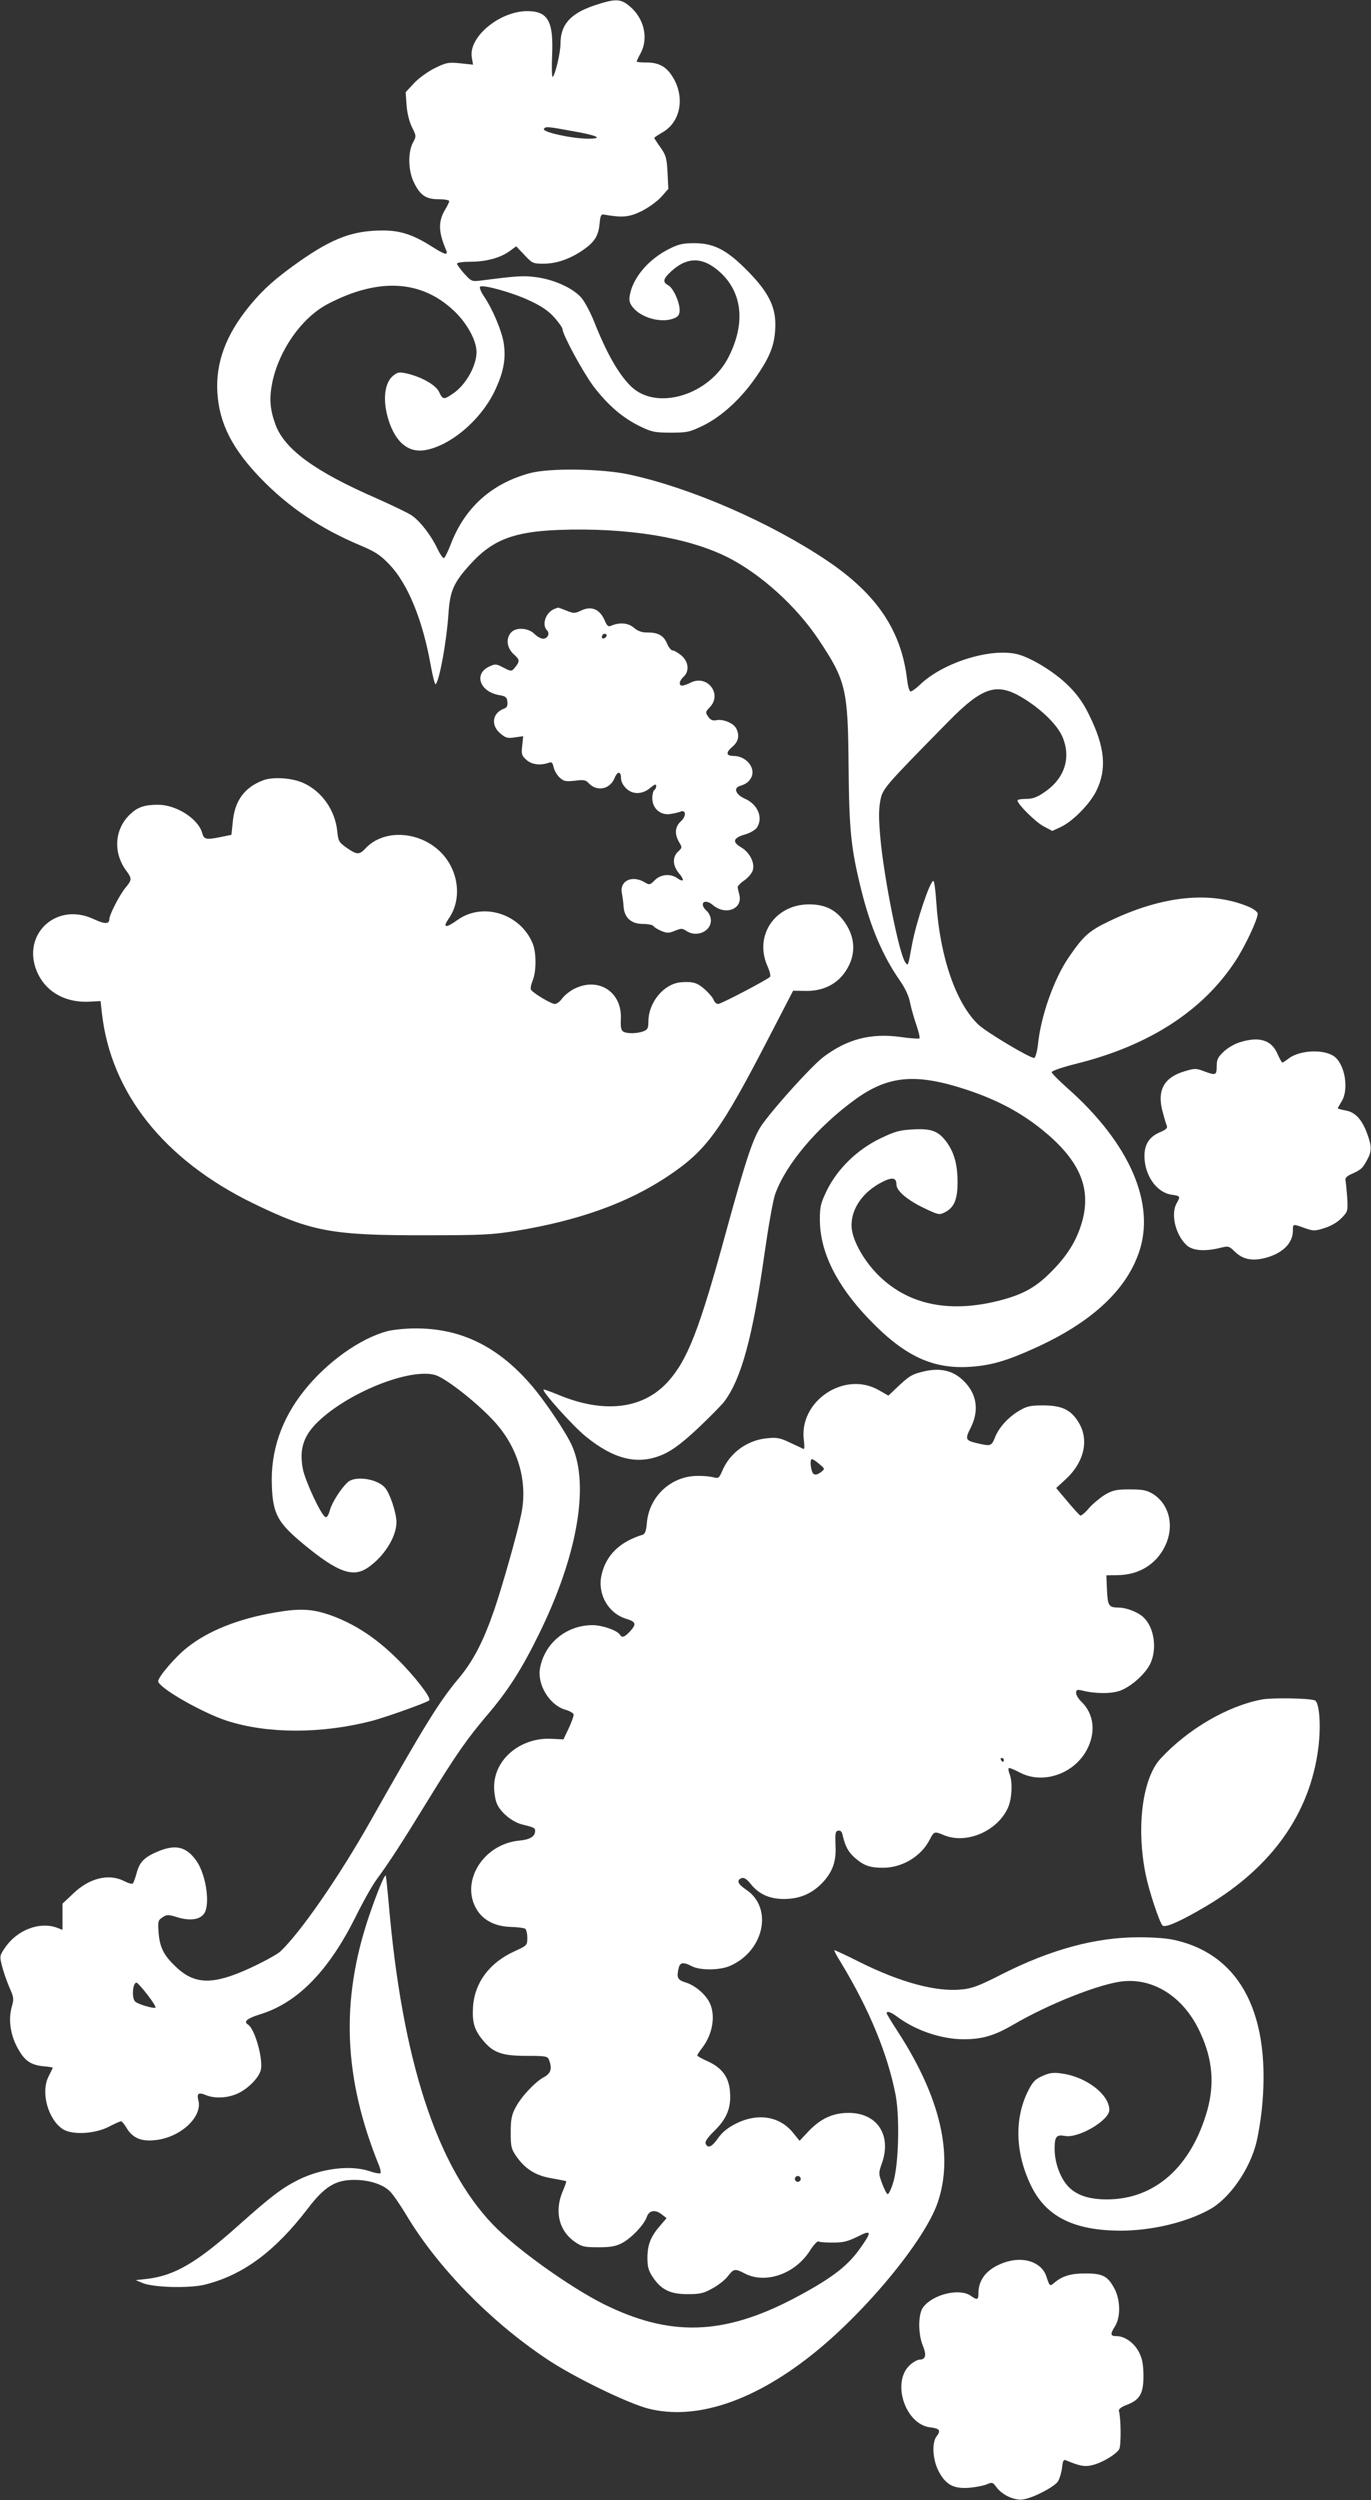 <?xml version="1.0" standalone="no"?>
<!DOCTYPE svg PUBLIC "-//W3C//DTD SVG 20010904//EN"
 "http://www.w3.org/TR/2001/REC-SVG-20010904/DTD/svg10.dtd">
<svg version="1.0" xmlns="http://www.w3.org/2000/svg"
 width="702pt" height="1280pt" viewBox="0 0 702 1280"
 preserveAspectRatio="xMidYMid meet">
<rect x="0" y="0" width="702" height="1280" fill="#333333" stroke="none"/>
<g transform="translate(0,1280) scale(0.1,-0.1)"
fill="#ffffff" stroke="none">
<path d="M3043 12772 c-122 -41 -173 -98 -173 -195 0 -46 -26 -157 -40 -171
-4 -4 -6 44 -3 110 8 178 -22 229 -133 227 -142 -4 -297 -136 -278 -238 l6
-36 -66 7 c-61 6 -71 4 -130 -25 -36 -18 -82 -51 -106 -77 l-43 -46 5 -68 c3
-41 14 -84 28 -112 22 -44 22 -46 4 -79 -26 -50 -24 -143 5 -202 32 -67 62
-87 127 -87 30 0 54 -4 54 -10 0 -5 -9 -24 -20 -42 -37 -61 -36 -115 5 -210
11 -27 -8 -22 -71 18 -97 62 -163 84 -253 84 -153 0 -255 -38 -426 -157 -123
-87 -186 -142 -258 -230 -121 -148 -173 -290 -164 -443 10 -158 76 -288 224
-441 142 -146 302 -254 503 -339 83 -35 107 -51 155 -101 94 -99 170 -285 211
-518 10 -56 21 -98 25 -94 20 22 56 222 65 358 8 119 25 160 110 254 113 126
222 169 454 178 353 13 664 -38 868 -141 169 -86 351 -251 464 -421 139 -209
150 -252 153 -645 3 -334 12 -422 66 -640 47 -188 109 -334 196 -459 29 -42
47 -81 53 -115 6 -28 20 -79 32 -113 12 -35 19 -65 16 -69 -4 -3 -47 0 -96 7
-153 21 -274 -10 -398 -104 -57 -44 -240 -245 -310 -342 -45 -62 -82 -171
-184 -543 -139 -510 -199 -665 -302 -778 -128 -139 -327 -162 -561 -64 -39 16
-72 28 -74 26 -9 -9 152 -188 215 -239 149 -122 275 -150 404 -90 46 22 95 59
174 133 60 57 119 117 132 134 88 117 146 330 207 761 19 134 43 270 54 301
55 155 220 349 415 489 168 120 310 131 569 45 155 -52 271 -114 381 -202 186
-150 250 -287 212 -452 -23 -96 -69 -179 -148 -261 -84 -89 -149 -128 -268
-160 -261 -70 -476 -28 -631 125 -80 79 -139 188 -139 257 0 87 59 171 154
220 54 28 76 25 76 -11 0 -33 57 -81 146 -123 70 -33 73 -34 103 -19 48 25 65
68 64 161 -1 88 -19 149 -59 202 -41 53 -75 66 -169 61 -70 -4 -92 -10 -169
-47 -117 -57 -216 -153 -271 -263 -33 -68 -37 -85 -37 -151 0 -165 84 -336
252 -511 182 -190 329 -258 525 -243 105 8 186 32 336 101 278 128 453 289
520 482 88 250 -46 560 -364 842 -45 40 -82 77 -82 83 0 7 60 27 133 45 369
93 643 271 809 526 49 75 113 211 113 241 0 8 -21 24 -47 35 -194 81 -437 57
-705 -70 -112 -53 -139 -77 -217 -191 -74 -109 -141 -297 -156 -442 -4 -37
-13 -69 -19 -71 -15 -6 -241 129 -285 169 -116 109 -199 349 -217 630 -4 59
-10 107 -15 107 -17 0 -87 -208 -109 -325 -21 -116 -20 -112 -35 -91 -31 42
-108 427 -127 633 -9 97 -9 147 -1 191 12 65 15 68 348 407 174 177 247 202
377 125 97 -58 181 -139 208 -202 46 -108 11 -215 -94 -285 -36 -25 -59 -33
-92 -33 -24 0 -44 -3 -44 -8 0 -19 93 -111 133 -132 l45 -24 43 20 c60 27 150
118 183 186 54 111 44 224 -37 387 -28 59 -60 104 -102 146 -69 71 -194 148
-267 166 -138 33 -382 -44 -498 -157 -20 -19 -41 -34 -47 -34 -7 0 -14 25 -18
58 -29 252 -154 439 -409 611 -291 196 -699 374 -1016 442 -140 30 -410 34
-509 6 -194 -53 -330 -175 -402 -361 -15 -39 -31 -72 -36 -73 -5 -2 -20 20
-34 49 -29 63 -86 138 -129 168 -18 13 -98 51 -178 87 -318 138 -474 252 -521
378 -29 79 -33 134 -17 216 35 168 151 332 283 402 257 135 476 125 643 -30
69 -63 120 -155 120 -215 0 -71 -54 -167 -119 -212 -48 -33 -54 -33 -72 6 -15
36 -91 79 -167 96 -36 8 -46 7 -67 -10 -47 -36 -57 -127 -26 -227 36 -115 101
-169 185 -156 129 21 282 149 355 295 49 100 63 171 50 255 -10 62 -58 176
-103 241 -14 21 -22 42 -18 46 13 13 172 -31 258 -73 58 -27 94 -52 123 -85
23 -26 41 -52 41 -58 1 -30 104 -220 159 -294 74 -97 151 -163 241 -206 58
-28 75 -31 156 -31 84 0 95 3 166 37 98 49 198 142 276 258 70 103 92 165 92
260 0 95 -40 170 -145 276 -104 105 -170 139 -270 139 -56 0 -81 -5 -126 -28
-106 -52 -187 -146 -204 -237 -5 -28 -2 -42 16 -64 44 -55 151 -83 214 -54 19
8 25 19 25 42 -1 42 -33 112 -59 126 -30 16 -26 33 18 73 81 73 159 72 244 -3
118 -104 136 -264 48 -437 -99 -197 -370 -278 -500 -151 -64 62 -126 172 -190
334 -18 45 -46 97 -62 117 -40 49 -137 94 -227 107 -69 10 -102 8 -287 -16
-50 -6 -51 -5 -88 35 -20 23 -37 46 -37 51 0 6 30 10 68 10 81 0 154 20 201
54 l34 25 42 -44 c40 -43 44 -45 98 -45 66 0 135 24 201 69 60 41 80 73 86
135 4 44 8 51 25 47 91 -16 127 -13 190 18 34 17 80 50 100 72 l37 42 -4 84
c-4 74 -8 88 -36 128 -18 25 -32 47 -32 49 0 2 20 16 45 30 94 56 114 188 43
292 -31 45 -68 64 -127 64 -28 0 -51 2 -51 5 0 3 9 22 20 42 42 78 18 180 -57
242 -46 38 -72 39 -180 3z m-112 -643 c127 -22 162 -39 82 -39 -85 0 -238 34
-228 50 8 13 15 13 146 -11z"/>
<path d="M2840 9683 c-45 -17 -68 -81 -39 -110 16 -16 3 -43 -20 -43 -11 0
-31 11 -45 25 -31 31 -94 35 -119 7 -28 -31 -22 -79 14 -112 32 -28 32 -36 2
-72 -14 -16 -18 -15 -55 4 -38 20 -42 20 -74 5 -80 -38 -46 -130 54 -146 31
-5 38 -11 40 -34 2 -19 -2 -29 -15 -34 -62 -22 -72 -85 -21 -128 27 -23 37
-26 74 -20 l43 6 -5 -48 c-5 -43 -3 -51 20 -72 27 -25 70 -31 113 -17 18 7 22
3 28 -22 3 -16 17 -40 30 -52 21 -20 31 -22 78 -17 45 6 57 4 71 -12 41 -45
108 -33 132 24 16 39 34 38 34 -1 0 -14 11 -36 25 -49 33 -34 84 -33 124 1 23
19 31 22 31 10 0 -8 -4 -18 -10 -21 -5 -3 -10 -22 -10 -41 0 -51 39 -87 88
-82 20 3 45 8 54 12 31 14 34 -22 4 -49 -30 -28 -33 -64 -9 -106 17 -28 16
-29 -5 -49 -30 -28 -28 -71 4 -110 30 -35 26 -50 -8 -26 -35 25 -85 20 -115
-10 -25 -25 -27 -26 -54 -10 -63 37 -127 6 -115 -56 4 -18 8 -50 9 -70 4 -56
39 -88 98 -88 26 0 51 -5 55 -11 3 -6 22 -17 40 -25 30 -12 39 -12 70 1 32 13
38 13 57 0 52 -36 127 -5 127 53 0 16 -9 37 -20 47 -44 39 -14 69 31 31 64
-54 152 -20 135 52 -4 15 -8 32 -9 39 -1 6 14 22 33 35 19 13 39 36 44 51 13
37 -14 92 -59 119 -47 27 -41 48 17 65 26 7 54 23 63 35 34 50 6 120 -61 149
-47 21 -60 55 -26 65 32 10 47 21 59 44 24 48 -26 110 -91 110 -38 0 -41 17
-7 46 33 27 39 60 20 96 -14 26 -67 48 -100 41 -20 -4 -31 1 -43 18 -15 22
-14 25 9 49 64 67 -13 167 -97 126 -17 -9 -37 -16 -45 -16 -19 0 -16 24 7 45
31 28 26 78 -11 109 -17 14 -37 26 -45 26 -7 0 -20 15 -28 34 -17 42 -46 58
-99 58 -29 -1 -49 6 -71 24 -30 26 -74 29 -118 10 -13 -6 -20 0 -31 26 -25 59
-68 78 -122 52 -32 -15 -38 -15 -75 0 -22 9 -41 16 -43 15 -1 0 -9 -3 -17 -6z
m261 -146 c-13 -13 -26 -3 -16 12 3 6 11 8 17 5 6 -4 6 -10 -1 -17z"/>
<path d="M1347 8805 c-95 -36 -145 -104 -155 -212 l-7 -67 -59 -12 c-69 -14
-82 -11 -90 19 -19 74 -132 147 -227 147 -69 0 -104 -12 -142 -48 -81 -76 -89
-196 -21 -289 30 -40 30 -48 -2 -86 -30 -35 -84 -140 -84 -162 0 -27 -24 -27
-81 0 -198 92 -379 -90 -283 -284 47 -94 145 -146 264 -139 l55 3 7 -63 c46
-407 318 -750 773 -972 298 -145 402 -165 885 -164 287 0 341 3 459 22 324 53
574 143 777 278 202 134 272 230 528 726 l117 226 67 -1 c86 -1 158 34 202
101 53 80 52 167 -3 248 -44 65 -100 94 -184 94 -176 0 -284 -162 -212 -319
11 -25 16 -48 12 -52 -18 -17 -251 -139 -266 -139 -8 0 -18 9 -22 19 -3 11
-24 36 -45 55 -39 35 -62 42 -125 37 -86 -8 -165 -103 -165 -201 0 -34 -4 -42
-26 -50 -32 -12 -84 -13 -103 -1 -11 7 -14 25 -12 66 6 136 -113 214 -236 154
-23 -11 -52 -34 -64 -50 -11 -16 -28 -29 -38 -29 -18 0 -111 55 -122 73 -4 5
0 26 8 46 20 46 20 146 0 192 -64 153 -257 212 -386 118 -60 -43 -76 -39 -43
9 66 94 53 232 -29 326 -107 121 -301 137 -398 32 -31 -33 -43 -33 -95 3 -40
28 -44 34 -49 85 -11 109 -80 206 -175 248 -59 26 -155 32 -205 13z"/>
<path d="M6348 7464 c-26 -8 -63 -29 -82 -48 -30 -28 -36 -40 -36 -75 0 -46
-5 -48 -66 -25 -39 15 -47 15 -97 0 -106 -31 -143 -96 -115 -204 8 -31 18 -65
22 -74 6 -13 -2 -21 -38 -36 -52 -23 -76 -62 -76 -120 0 -98 61 -186 137 -198
48 -7 48 -8 28 -44 -32 -55 -6 -162 51 -215 31 -28 92 -33 170 -14 44 11 46
11 78 -20 39 -38 87 -48 151 -32 91 23 145 75 145 141 0 35 -1 35 60 13 46
-16 52 -16 102 0 33 10 67 30 87 51 33 34 33 36 29 108 -3 40 -7 79 -9 87 -2
9 8 20 26 28 55 25 60 30 82 69 28 49 28 74 2 144 -27 71 -61 107 -110 115
-22 4 -39 9 -39 11 0 2 9 18 20 36 39 64 15 195 -42 232 -56 36 -176 29 -231
-14 -14 -11 -28 -20 -31 -20 -3 0 -14 20 -25 45 -31 71 -93 90 -193 59z"/>
<path d="M1983 5985 c-141 -38 -310 -159 -426 -305 -116 -145 -172 -309 -165
-485 5 -146 30 -191 163 -301 173 -143 252 -172 328 -120 83 56 147 158 147
233 0 47 -33 147 -59 177 -39 45 -150 62 -189 29 -34 -30 -82 -104 -93 -145
-6 -23 -15 -38 -22 -35 -21 6 -103 182 -116 245 -21 108 5 180 93 258 162 145
458 259 583 225 52 -14 211 -138 300 -234 125 -134 177 -310 142 -479 -20 -98
-98 -373 -139 -492 -55 -159 -106 -258 -180 -347 -101 -120 -175 -240 -454
-734 -164 -290 -360 -572 -462 -667 -16 -14 -85 -52 -152 -83 -193 -89 -287
-87 -386 10 -58 56 -78 96 -84 171 -4 57 -3 63 20 78 22 15 29 15 78 0 63 -19
113 -12 135 19 32 46 11 195 -37 267 -53 77 -109 90 -203 50 -67 -29 -90 -53
-105 -108 -7 -26 -16 -50 -19 -54 -4 -5 -25 1 -46 12 -79 40 -179 15 -262 -66
l-53 -50 0 -67 0 -67 -26 10 c-90 35 -209 -11 -270 -104 -26 -38 -26 -42 -14
-90 7 -28 24 -77 37 -108 24 -53 25 -61 13 -103 -17 -62 -8 -136 26 -202 36
-70 68 -94 133 -101 28 -2 51 -6 51 -8 0 -2 -10 -22 -21 -44 -42 -81 -3 -222
74 -271 48 -30 164 -24 236 14 29 15 56 27 61 27 4 0 17 -15 28 -34 30 -50 73
-70 142 -63 130 11 247 117 226 203 -10 38 1 44 41 27 45 -18 113 -14 164 11
52 25 108 83 115 121 11 59 -32 209 -66 230 -25 15 -5 32 63 53 191 59 349
221 487 497 38 77 87 165 110 195 67 92 125 181 261 403 145 236 199 313 304
437 106 124 177 235 265 415 196 398 259 760 169 963 -29 66 -138 229 -208
310 -172 200 -363 293 -598 291 -48 0 -112 -7 -140 -14z m-1229 -3396 c26 -33
45 -63 42 -67 -7 -7 -86 16 -103 30 -20 16 -14 98 6 98 4 0 29 -27 55 -61z"/>
<path d="M4718 5776 c-52 -14 -63 -21 -126 -80 l-43 -41 -51 29 c-176 99 -408
-58 -382 -257 4 -28 3 -48 -2 -45 -5 2 -35 17 -68 32 -50 24 -67 28 -116 23
-104 -9 -194 -75 -233 -170 -15 -34 -19 -37 -44 -30 -15 4 -53 8 -83 7 -135
-1 -247 -106 -258 -242 -3 -38 -9 -55 -21 -59 -118 -36 -188 -105 -211 -206
-22 -98 34 -197 128 -225 49 -15 52 -27 17 -65 -28 -29 -40 -33 -51 -16 -13
22 -90 49 -140 49 -133 0 -246 -92 -269 -221 -15 -83 48 -187 127 -211 22 -6
42 -17 45 -24 2 -6 -9 -38 -24 -70 l-28 -59 -57 3 c-161 10 -298 -104 -298
-246 0 -29 6 -67 14 -85 18 -45 78 -94 128 -107 64 -16 68 -18 68 -33 0 -29
-26 -45 -81 -50 -189 -18 -307 -218 -214 -359 34 -52 95 -81 171 -83 34 -1 66
-5 73 -9 6 -4 11 -25 11 -46 0 -39 -1 -40 -64 -69 -129 -58 -206 -161 -214
-285 -5 -80 7 -120 53 -174 51 -61 96 -77 219 -77 99 0 110 -2 117 -20 17 -45
10 -70 -26 -89 -46 -25 -117 -101 -146 -157 -19 -36 -24 -60 -24 -126 0 -75 3
-85 30 -124 46 -65 100 -98 181 -111 38 -7 71 -13 73 -15 2 -1 -6 -25 -18 -52
-43 -102 -19 -202 62 -258 36 -25 49 -28 121 -28 63 0 90 5 122 22 48 26 112
93 126 134 12 34 44 39 78 11 l23 -18 -30 -35 c-50 -57 -67 -98 -68 -165 0
-49 5 -68 27 -101 43 -65 89 -88 178 -88 64 0 83 4 129 30 29 16 65 44 78 62
30 39 36 40 88 13 106 -54 256 -1 331 116 19 30 39 52 45 49 5 -4 38 -6 74 -6
53 0 76 6 125 30 76 39 77 27 5 -72 -63 -85 -148 -148 -332 -245 -362 -189
-635 -196 -976 -26 -175 89 -444 281 -563 405 -289 301 -466 846 -534 1649 -7
74 -13 136 -15 138 -6 7 -46 -92 -86 -209 -146 -433 -130 -828 52 -1276 7 -18
10 -35 7 -39 -4 -3 -28 1 -54 10 -99 34 -249 15 -369 -45 -84 -43 -138 -84
-305 -233 -214 -191 -326 -256 -468 -273 l-57 -6 35 -15 c55 -23 241 -28 320
-8 195 49 358 170 525 388 87 114 142 148 239 148 77 0 147 -23 183 -59 16
-16 53 -70 83 -120 158 -265 426 -541 715 -735 137 -93 419 -230 525 -257 238
-60 527 33 825 266 276 215 588 591 656 788 83 242 15 537 -202 873 -33 50
-59 94 -59 97 0 14 22 6 53 -17 95 -71 227 -116 342 -116 95 0 158 19 254 75
181 106 446 211 564 222 163 15 315 -88 395 -268 61 -134 71 -258 34 -392 -82
-290 -268 -456 -513 -457 -95 0 -159 22 -202 69 -40 45 -67 121 -67 190 0 63
9 74 53 66 70 -13 227 80 227 133 0 80 -120 171 -246 187 -40 6 -61 3 -96 -13
-39 -17 -50 -29 -77 -83 -69 -143 -61 -322 23 -488 77 -151 218 -220 452 -221
159 0 334 41 455 107 104 56 209 207 243 348 8 33 20 104 26 157 52 485 -103
795 -437 874 -44 11 -112 16 -193 16 -220 0 -448 -62 -698 -188 -115 -59 -154
-74 -206 -79 -130 -14 -313 35 -522 139 -71 36 -130 63 -132 62 -2 -2 14 -32
36 -67 143 -236 238 -467 278 -675 22 -120 15 -361 -13 -449 -10 -33 -23 -59
-28 -58 -5 1 -17 25 -28 54 -19 51 -19 54 -2 102 52 146 -23 260 -170 260 -79
0 -141 -28 -203 -92 l-48 -51 -33 41 c-69 85 -180 103 -291 48 -44 -22 -72
-45 -93 -75 -32 -46 -53 -55 -64 -28 -4 10 11 32 45 65 63 62 86 117 80 198
-5 76 -40 124 -114 158 -30 13 -54 27 -54 30 0 3 12 22 27 41 52 69 68 163 37
228 -22 45 -75 90 -124 105 -42 13 -47 26 -34 77 7 26 24 28 66 6 42 -22 141
-21 192 0 178 74 227 299 86 392 -43 29 -50 48 -23 59 13 4 26 -4 47 -30 42
-53 97 -77 172 -77 77 1 136 25 189 77 57 58 78 113 73 198 -2 61 -1 72 14 75
12 2 19 -5 23 -25 13 -55 28 -84 62 -114 46 -40 76 -51 144 -51 99 0 196 58
240 145 22 42 23 42 72 22 115 -48 274 20 328 140 20 44 25 129 9 171 -6 15
-8 29 -5 32 3 3 27 -7 54 -21 117 -64 278 -11 345 113 49 90 38 187 -28 249
-14 14 -26 33 -26 44 0 16 5 18 28 13 71 -18 153 -18 199 -1 59 23 130 88 154
140 35 77 18 187 -38 237 -27 25 -87 48 -125 48 -51 0 -56 9 -60 90 l-3 75 60
1 c107 2 194 55 239 146 51 102 25 216 -61 270 -32 19 -52 23 -118 23 -69 0
-86 -4 -127 -27 -25 -16 -62 -46 -82 -69 -19 -23 -39 -39 -44 -38 -5 2 -35 35
-66 72 l-58 69 50 46 c95 88 120 204 63 293 -39 63 -86 84 -181 84 -64 0 -82
-4 -121 -27 -56 -33 -105 -86 -125 -139 -18 -43 -21 -44 -93 -27 -57 13 -60
21 -32 76 43 84 35 164 -22 229 -59 67 -131 85 -229 59z m-523 -471 c29 -24
29 -25 11 -40 -28 -21 -43 -19 -50 8 -8 31 -7 57 2 57 4 0 21 -11 37 -25z
m945 -1515 c0 -5 -2 -10 -4 -10 -3 0 -8 5 -11 10 -3 6 -1 10 4 10 6 0 11 -4
11 -10z m-1040 -2145 c0 -8 -7 -15 -15 -15 -8 0 -15 7 -15 15 0 8 7 15 15 15
8 0 15 -7 15 -15z"/>
<path d="M1410 4545 c-186 -31 -345 -94 -452 -180 -59 -46 -148 -150 -148
-172 0 -32 220 -159 350 -202 209 -68 486 -68 745 -1 75 20 282 94 293 105 12
12 -78 128 -167 215 -110 108 -218 178 -342 222 -90 31 -153 35 -279 13z"/>
<path d="M6465 4100 c-177 -32 -383 -152 -523 -304 -93 -101 -125 -354 -75
-596 16 -79 68 -237 85 -257 12 -15 90 19 227 100 334 199 528 473 571 806 15
117 6 236 -18 246 -29 11 -214 14 -267 5z"/>
<path d="M5137 1215 c-83 -31 -127 -84 -127 -155 0 -35 -6 -37 -40 -13 -57 40
-194 7 -243 -59 -26 -34 -27 -134 -2 -196 20 -48 15 -72 -15 -72 -11 0 -33
-12 -50 -27 -97 -87 -25 -306 104 -320 48 -6 55 -16 31 -47 -25 -33 -19 -123
13 -181 36 -67 77 -88 158 -81 33 3 73 11 88 18 26 11 30 10 48 -15 30 -41 94
-70 137 -63 52 8 159 64 178 92 8 13 18 45 21 70 4 37 8 44 21 38 67 -28 94
-34 131 -25 51 11 126 56 141 83 10 19 9 159 -2 196 -2 8 13 20 40 30 68 26
86 58 86 150 -1 60 -6 86 -23 120 -25 48 -73 82 -114 82 -33 0 -35 9 -8 52 28
46 27 130 -2 188 -35 67 -60 81 -150 81 -76 0 -119 -13 -161 -49 -21 -18 -23
-17 -39 33 -25 76 -121 107 -221 70z"/>
</g>
</svg>
